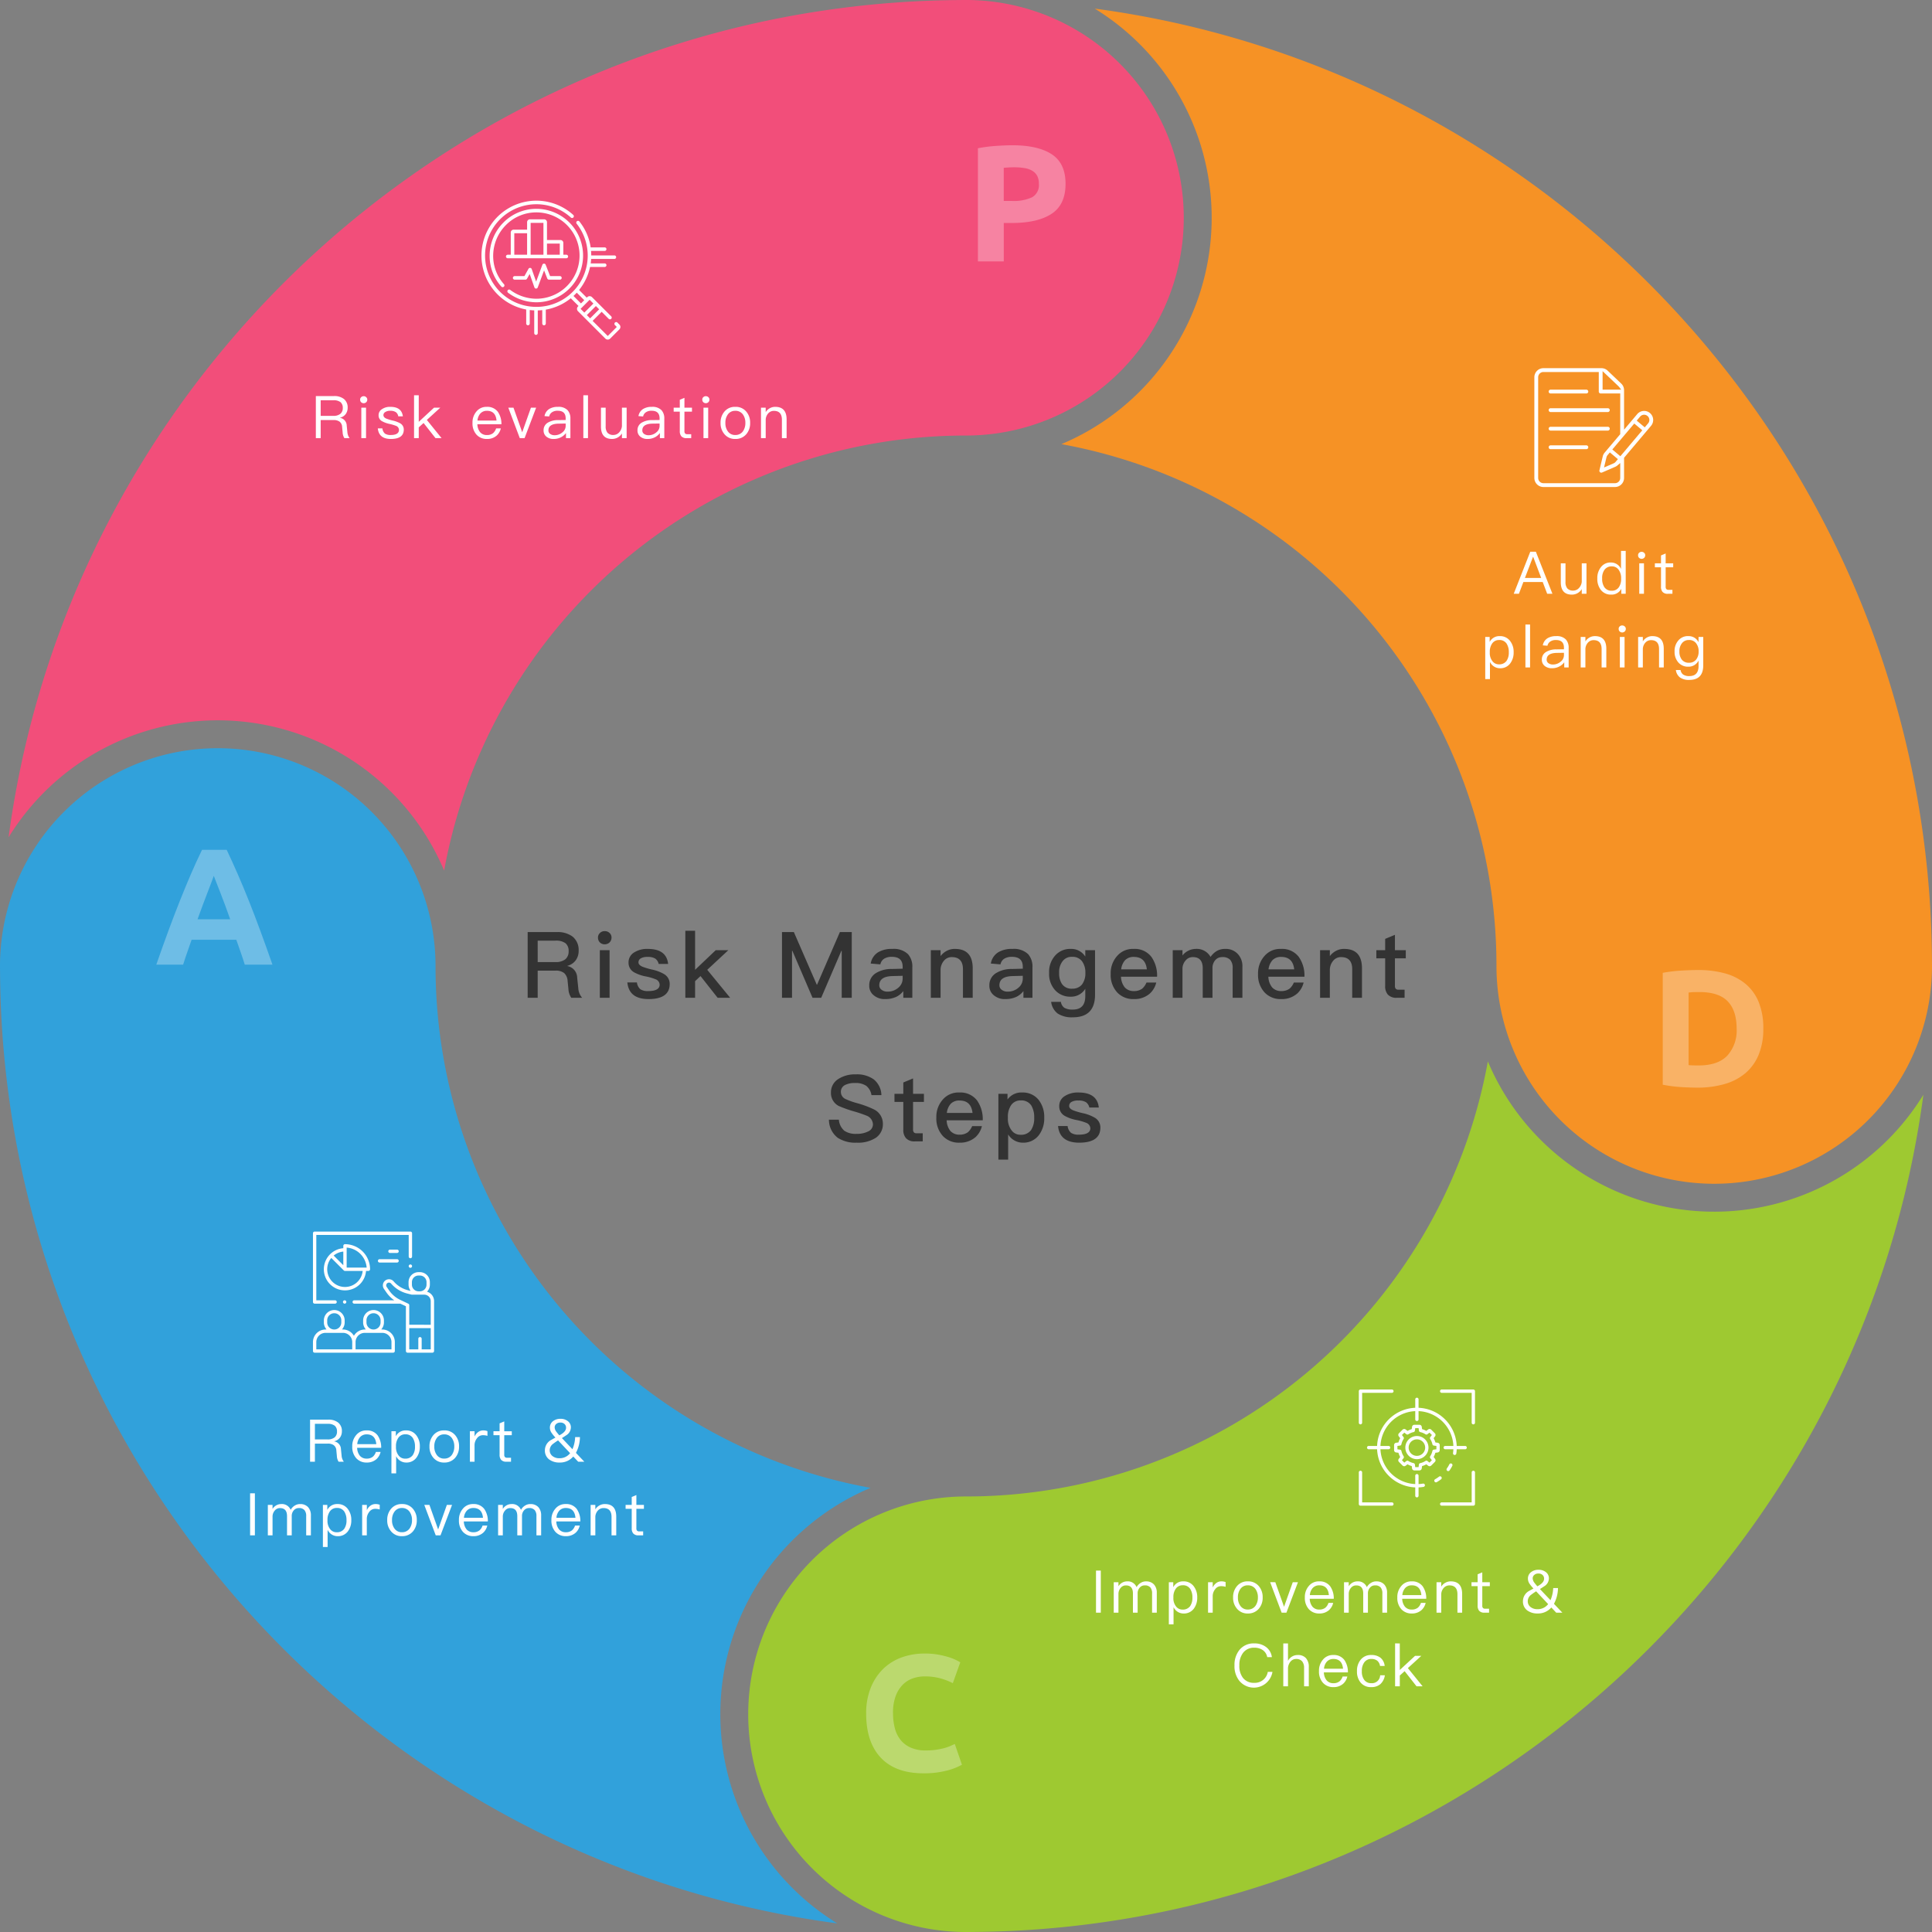 <svg xmlns="http://www.w3.org/2000/svg" width="524.731" height="524.731" viewBox="0 0 524.731 524.731">
  <rect x="0" y="0" width="524.731" height="524.731" fill="#808080" stroke="none"/>
  <g id="Group_47761" data-name="Group 47761" transform="translate(-3307 -4586.269)">
    <path id="Path_81692" data-name="Path 81692" d="M-118.687-17.85V0h2.725V-7.375h4.825a3.606,3.606,0,0,1,2.35.65,3.1,3.1,0,0,1,.95,2.15l.225,2.225A4.582,4.582,0,0,0-106.838,0h2.95a4.323,4.323,0,0,1-1.05-2.625l-.3-2.85a3.253,3.253,0,0,0-2.675-3.15v-.05a4,4,0,0,0,2.325-1.575,4.278,4.278,0,0,0,.75-2.5,4.7,4.7,0,0,0-1.65-3.875,6.815,6.815,0,0,0-4.3-1.225Zm2.725,2.325h4.8a4.366,4.366,0,0,1,2.75.7,2.662,2.662,0,0,1,.85,2.175,2.734,2.734,0,0,1-.875,2.175,4.139,4.139,0,0,1-2.7.775h-4.825Zm18.2-2.575a1.733,1.733,0,0,0-1.3.5,1.659,1.659,0,0,0-.525,1.275,1.792,1.792,0,0,0,.525,1.3,1.834,1.834,0,0,0,1.3.5,1.877,1.877,0,0,0,1.3-.5,1.774,1.774,0,0,0,.55-1.3,1.659,1.659,0,0,0-.525-1.275A1.79,1.79,0,0,0-97.762-18.1Zm-1.325,5.175V0h2.65V-12.925Zm13.05-.35a6.557,6.557,0,0,0-3.8,1,3.117,3.117,0,0,0-1.45,2.75,2.927,2.927,0,0,0,1.5,2.6,10.518,10.518,0,0,0,3.2,1.125,14.279,14.279,0,0,1,2.6.75,1.664,1.664,0,0,1,1.15,1.475c0,1.15-1.05,1.75-3.1,1.75a3.678,3.678,0,0,1-2.15-.5,2.89,2.89,0,0,1-.925-1.85h-2.6c.3,3,2.2,4.525,5.75,4.525,3.825,0,5.75-1.375,5.75-4.1a3.052,3.052,0,0,0-1.55-2.7,10.987,10.987,0,0,0-3.275-1.225,18.869,18.869,0,0,1-2.6-.775c-.7-.325-1.05-.7-1.05-1.15a1.228,1.228,0,0,1,.7-1.15,3.477,3.477,0,0,1,1.8-.35,3.778,3.778,0,0,1,2.05.45,2.412,2.412,0,0,1,.925,1.45h2.575C-80.838-11.925-82.687-13.275-86.038-13.275ZM-75.863-18.2V0h2.65V-4.525L-71.738-5.9l4.65,5.9h3.4l-6.225-7.6,5.725-5.325h-3.425l-5.6,5.325V-18.2Zm26.25.35V0h2.725V-12.75h.1L-41.313,0h2.35l5.475-12.75h.1V0h2.725V-17.85h-3.225l-6.2,14.3h-.075l-6.225-14.3Zm30.025,4.575a7.2,7.2,0,0,0-3.85.875,4.409,4.409,0,0,0-2.075,3.1l2.625.225a2.293,2.293,0,0,1,1.125-1.6,3.885,3.885,0,0,1,2-.45q2.925,0,2.925,2.7V-7.9l-2.9.075a7.984,7.984,0,0,0-4.45,1.175A3.8,3.8,0,0,0-25.912-3.3,3.223,3.223,0,0,0-24.687-.675,4.548,4.548,0,0,0-21.537.35a6.98,6.98,0,0,0,3-.625,5.383,5.383,0,0,0,1.875-1.55V0h2.45V-8.25a5.072,5.072,0,0,0-1.175-3.6A5.541,5.541,0,0,0-19.587-13.275Zm2.75,7.3v.75A3.208,3.208,0,0,1-18.062-2.7a4.307,4.307,0,0,1-2.875,1.025,2.522,2.522,0,0,1-1.625-.5A1.462,1.462,0,0,1-23.187-3.4c0-1.6,1.2-2.45,3.625-2.5Zm14.2-7.3a4.5,4.5,0,0,0-2.175.5,4.962,4.962,0,0,0-1.725,1.45v-1.6h-2.65V0h2.65V-7.775A3.912,3.912,0,0,1-5.462-10.25a2.7,2.7,0,0,1,1.975-.8c2,0,3.025,1.1,3.025,3.3V0h2.65V-7.975C2.188-11.525.563-13.275-2.637-13.275Zm15.675,0a7.2,7.2,0,0,0-3.85.875A4.409,4.409,0,0,0,7.113-9.3l2.625.225a2.293,2.293,0,0,1,1.125-1.6,3.885,3.885,0,0,1,2-.45q2.925,0,2.925,2.7V-7.9l-2.9.075A7.984,7.984,0,0,0,8.438-6.65,3.8,3.8,0,0,0,6.713-3.3,3.223,3.223,0,0,0,7.938-.675,4.548,4.548,0,0,0,11.088.35a6.98,6.98,0,0,0,3-.625,5.383,5.383,0,0,0,1.875-1.55V0h2.45V-8.25a5.072,5.072,0,0,0-1.175-3.6A5.541,5.541,0,0,0,13.038-13.275Zm2.75,7.3v.75A3.208,3.208,0,0,1,14.563-2.7a4.307,4.307,0,0,1-2.875,1.025,2.522,2.522,0,0,1-1.625-.5A1.462,1.462,0,0,1,9.438-3.4c0-1.6,1.2-2.45,3.625-2.5Zm13.025-7.3a5.382,5.382,0,0,0-4.25,1.825,6.641,6.641,0,0,0-1.625,4.7,6.537,6.537,0,0,0,1.625,4.675A5.508,5.508,0,0,0,28.813-.3a4.489,4.489,0,0,0,3.95-2.15v2c0,2.425-1.125,3.65-3.375,3.65a4.449,4.449,0,0,1-2.3-.475,2.371,2.371,0,0,1-.95-1.625h-2.65a4.737,4.737,0,0,0,1.775,3.175A7.072,7.072,0,0,0,29.388,5.3c4,0,6.025-2.05,6.025-6.15V-12.925h-2.65V-11.2A4.476,4.476,0,0,0,28.813-13.275Zm.4,2.15a3.2,3.2,0,0,1,2.65,1.175,5.127,5.127,0,0,1,.925,3.2,5.023,5.023,0,0,1-.925,3.15,3.314,3.314,0,0,1-2.65,1.125,3.14,3.14,0,0,1-2.8-1.3,5.188,5.188,0,0,1-.75-2.975,4.75,4.75,0,0,1,.95-3.2A3.044,3.044,0,0,1,29.212-11.125Zm16.675-2.15A5.579,5.579,0,0,0,41.363-11.3a6.987,6.987,0,0,0-1.7,4.825,6.973,6.973,0,0,0,1.8,5.05A5.93,5.93,0,0,0,45.988.35a6.3,6.3,0,0,0,4.275-1.475A5.83,5.83,0,0,0,52.038-4.15h-2.65a4.494,4.494,0,0,1-1.175,1.675,3.7,3.7,0,0,1-2.25.65,3.218,3.218,0,0,1-2.475-1,4.843,4.843,0,0,1-1.025-2.9h9.8a8.83,8.83,0,0,0-1.55-5.4A5.686,5.686,0,0,0,45.888-13.275Zm.075,2.175q3.15,0,3.525,3.375H42.513a4.369,4.369,0,0,1,1.075-2.5A3.17,3.17,0,0,1,45.963-11.1Zm16.75-2.175a4.639,4.639,0,0,0-3.55,1.775v-1.425h-2.65V0h2.65V-7.775a3.354,3.354,0,0,1,.8-2.3,2.468,2.468,0,0,1,2.05-.975c1.75,0,2.65,1,2.65,3.05V0h2.65V-7.95a3.285,3.285,0,0,1,.75-2.275,2.377,2.377,0,0,1,1.85-.825,2.85,2.85,0,0,1,2.2.725,3.284,3.284,0,0,1,.675,2.3V0h2.65V-8.475a4.777,4.777,0,0,0-1.3-3.475,4.39,4.39,0,0,0-3.3-1.325,4.545,4.545,0,0,0-2.2.475,5.3,5.3,0,0,0-1.85,1.7A4.287,4.287,0,0,0,62.712-13.275Zm23.2,0A5.579,5.579,0,0,0,81.387-11.3a6.987,6.987,0,0,0-1.7,4.825,6.973,6.973,0,0,0,1.8,5.05A5.93,5.93,0,0,0,86.012.35a6.3,6.3,0,0,0,4.275-1.475A5.83,5.83,0,0,0,92.063-4.15h-2.65a4.494,4.494,0,0,1-1.175,1.675,3.7,3.7,0,0,1-2.25.65,3.218,3.218,0,0,1-2.475-1,4.843,4.843,0,0,1-1.025-2.9h9.8a8.83,8.83,0,0,0-1.55-5.4A5.686,5.686,0,0,0,85.912-13.275Zm.075,2.175q3.15,0,3.525,3.375H82.537a4.369,4.369,0,0,1,1.075-2.5A3.17,3.17,0,0,1,85.988-11.1Zm17.1-2.175a4.5,4.5,0,0,0-2.175.5,4.962,4.962,0,0,0-1.725,1.45v-1.6h-2.65V0h2.65V-7.775a3.912,3.912,0,0,1,1.075-2.475,2.7,2.7,0,0,1,1.975-.8c2,0,3.025,1.1,3.025,3.3V0h2.65V-7.975C107.913-11.525,106.288-13.275,103.088-13.275ZM116.863-17.1l-2.65,1.1v3.075h-2.4v2.2h2.4v7.5a3.353,3.353,0,0,0,.725,2.35A3.084,3.084,0,0,0,117.363,0h2.125V-2.2h-1.7a.947.947,0,0,1-.7-.25,1.147,1.147,0,0,1-.225-.775v-7.5h2.95v-2.2h-2.95ZM-29.612,20.8a8.22,8.22,0,0,0-4.725,1.275,4.223,4.223,0,0,0-1.975,3.7,3.935,3.935,0,0,0,2.05,3.575,31.848,31.848,0,0,0,4.1,1.475,33.425,33.425,0,0,1,3.55,1.2,2.62,2.62,0,0,1,1.7,2.35,2.074,2.074,0,0,1-1.2,1.875,6.565,6.565,0,0,1-3.225.7,5.47,5.47,0,0,1-3.325-.825,4.384,4.384,0,0,1-1.5-3.025h-2.7a6.194,6.194,0,0,0,2.425,4.95,8.838,8.838,0,0,0,5.1,1.3A8.862,8.862,0,0,0-24.087,38a4.437,4.437,0,0,0,1.875-3.775,4.3,4.3,0,0,0-2.3-3.85,26.675,26.675,0,0,0-4.675-1.75,19.731,19.731,0,0,1-3.1-1.1,2.1,2.1,0,0,1-1.325-1.9,2.026,2.026,0,0,1,1.15-1.95,5.616,5.616,0,0,1,2.7-.525,4.994,4.994,0,0,1,3.05.775,3.957,3.957,0,0,1,1.4,2.5h2.7a5.651,5.651,0,0,0-2.125-4.3A7.845,7.845,0,0,0-29.612,20.8Zm15.6,1.1-2.65,1.1v3.075h-2.4v2.2h2.4v7.5a3.353,3.353,0,0,0,.725,2.35A3.084,3.084,0,0,0-13.512,39h2.125V36.8h-1.7a.947.947,0,0,1-.7-.25,1.147,1.147,0,0,1-.225-.775v-7.5h2.95v-2.2h-2.95Zm12.55,3.825A5.579,5.579,0,0,0-5.988,27.7a6.987,6.987,0,0,0-1.7,4.825,6.973,6.973,0,0,0,1.8,5.05A5.93,5.93,0,0,0-1.363,39.35a6.3,6.3,0,0,0,4.275-1.475A5.83,5.83,0,0,0,4.687,34.85H2.038A4.494,4.494,0,0,1,.863,36.525a3.7,3.7,0,0,1-2.25.65,3.218,3.218,0,0,1-2.475-1,4.843,4.843,0,0,1-1.025-2.9h9.8a8.83,8.83,0,0,0-1.55-5.4A5.686,5.686,0,0,0-1.462,25.725Zm.075,2.175q3.15,0,3.525,3.375H-4.838a4.369,4.369,0,0,1,1.075-2.5A3.17,3.17,0,0,1-1.387,27.9Zm17.025-2.175a4.59,4.59,0,0,0-4,1.9v-1.55H9.163V43.95h2.65V37.1a4.66,4.66,0,0,0,3.95,2.25,5.252,5.252,0,0,0,4.375-2.025A7.457,7.457,0,0,0,21.613,32.6a7.493,7.493,0,0,0-1.5-4.85A5.445,5.445,0,0,0,15.638,25.725Zm-.4,2.15a3.175,3.175,0,0,1,2.875,1.4,6.226,6.226,0,0,1,.775,3.325,5.781,5.781,0,0,1-.85,3.325A3.323,3.323,0,0,1,15.163,37.2a2.893,2.893,0,0,1-2.4-1.175,5.106,5.106,0,0,1-1.025-3.35V32.45a5.572,5.572,0,0,1,.825-3.2A3.036,3.036,0,0,1,15.238,27.875Zm15.7-2.15a6.557,6.557,0,0,0-3.8,1,3.117,3.117,0,0,0-1.45,2.75,2.927,2.927,0,0,0,1.5,2.6,10.518,10.518,0,0,0,3.2,1.125,14.279,14.279,0,0,1,2.6.75,1.664,1.664,0,0,1,1.15,1.475c0,1.15-1.05,1.75-3.1,1.75a3.678,3.678,0,0,1-2.15-.5,2.89,2.89,0,0,1-.925-1.85h-2.6c.3,3,2.2,4.525,5.75,4.525,3.825,0,5.75-1.375,5.75-4.1a3.052,3.052,0,0,0-1.55-2.7,10.987,10.987,0,0,0-3.275-1.225,18.868,18.868,0,0,1-2.6-.775c-.7-.325-1.05-.7-1.05-1.15a1.228,1.228,0,0,1,.7-1.15,3.477,3.477,0,0,1,1.8-.35,3.778,3.778,0,0,1,2.05.45,2.412,2.412,0,0,1,.925,1.45h2.575C36.137,27.075,34.287,25.725,30.938,25.725Z" transform="translate(3569 4857.269)" fill="#333"/>
    <path id="Path_77297" data-name="Path 77297" d="M272.475,515.977C155.715,500.371,63.007,407.664,47.4,290.9a261.086,261.086,0,0,1-2.32-33.426c-.015-.515-.015-1.015-.015-1.531a59.146,59.146,0,1,1,118.292,0A143.981,143.981,0,0,0,281.513,397.685a66.7,66.7,0,0,0-9.039,118.292Z" transform="translate(3261.934 4592.687)" fill="#31a1db"/>
    <path id="Path_77298" data-name="Path 77298" d="M522.977,272.284C507.371,389.043,414.664,481.751,297.9,497.357a261.088,261.088,0,0,1-33.426,2.32c-.515.015-1.015.015-1.531.015a59.146,59.146,0,1,1,0-118.292A143.981,143.981,0,0,0,404.685,263.245a66.7,66.7,0,0,0,118.292,9.039Z" transform="translate(3306.418 4611.308)" fill="#9ec931"/>
    <path id="Path_77299" data-name="Path 77299" d="M506.692,299.92a59.146,59.146,0,1,1-118.292,0A143.981,143.981,0,0,0,270.245,158.182,66.7,66.7,0,0,0,279.284,39.89C396.043,55.5,488.751,148.2,504.357,264.963a261.076,261.076,0,0,1,2.32,33.426C506.692,298.889,506.692,299.4,506.692,299.92Z" transform="translate(3325.039 4548.714)" fill="#f69225"/>
    <path id="Path_77300" data-name="Path 77300" d="M366.066,97.212a59.144,59.144,0,0,1-59.146,59.146A143.981,143.981,0,0,0,165.182,274.513,66.7,66.7,0,0,0,46.89,265.475C62.5,148.715,155.2,56.007,271.963,40.4a261.089,261.089,0,0,1,33.426-2.32c.515-.015,1.015-.015,1.531-.015A59.144,59.144,0,0,1,366.066,97.212Z" transform="translate(3262.445 4548.203)" fill="#f24e7a"/>
    <path id="Path_81693" data-name="Path 81693" d="M12.96-31.545q6.975,0,10.71,2.452t3.735,8.032q0,5.625-3.78,8.122t-10.8,2.5h-2.2V0H3.6V-30.735a39.716,39.716,0,0,1,4.86-.63Q11.025-31.545,12.96-31.545Zm.45,5.985q-.765,0-1.508.045t-1.282.09v9h2.2a11.95,11.95,0,0,0,5.49-.99,3.8,3.8,0,0,0,1.845-3.69,4.427,4.427,0,0,0-.472-2.16,3.592,3.592,0,0,0-1.35-1.372,6.08,6.08,0,0,0-2.137-.72A17.654,17.654,0,0,0,13.41-25.56Z" transform="translate(3569 4657.269)" fill="#fff" opacity="0.3"/>
    <path id="Path_81694" data-name="Path 81694" d="M10.62-5.715q.495.045,1.148.068t1.552.022q5.265,0,7.808-2.655a10.169,10.169,0,0,0,2.543-7.335q0-4.905-2.43-7.425t-7.695-2.52q-.72,0-1.485.023a14.036,14.036,0,0,0-1.44.113Zm20.295-9.9a18.23,18.23,0,0,1-1.26,7.065,13.085,13.085,0,0,1-3.577,5A15.259,15.259,0,0,1,20.43-.585,26.183,26.183,0,0,1,12.96.4Q11.07.4,8.55.248A36.028,36.028,0,0,1,3.6-.4V-30.78a41.355,41.355,0,0,1,5.062-.607q2.633-.157,4.523-.157a27.311,27.311,0,0,1,7.267.9,14.867,14.867,0,0,1,5.6,2.835,12.6,12.6,0,0,1,3.6,4.95A18.753,18.753,0,0,1,30.915-15.615Z" transform="translate(3755 4881.269)" fill="#fff" opacity="0.3"/>
    <path id="Path_81695" data-name="Path 81695" d="M17.82.63q-7.6,0-11.587-4.23T2.25-15.615a18.476,18.476,0,0,1,1.215-6.908,14.883,14.883,0,0,1,3.33-5.13,13.923,13.923,0,0,1,5.04-3.173A18.18,18.18,0,0,1,18.18-31.9a20.336,20.336,0,0,1,3.6.292,23.341,23.341,0,0,1,2.835.675,13.99,13.99,0,0,1,2.025.787q.81.405,1.17.63l-2.025,5.67a16.987,16.987,0,0,0-3.353-1.305,16,16,0,0,0-4.342-.54,9.592,9.592,0,0,0-3.173.54,7.174,7.174,0,0,0-2.745,1.733A8.631,8.631,0,0,0,10.26-20.34a12.933,12.933,0,0,0-.72,4.59,16.383,16.383,0,0,0,.472,4.027,8.542,8.542,0,0,0,1.53,3.218A7.345,7.345,0,0,0,14.31-6.367a9.849,9.849,0,0,0,4.14.787,18.865,18.865,0,0,0,2.745-.18,20.382,20.382,0,0,0,2.16-.427A11.342,11.342,0,0,0,25.02-6.75q.72-.315,1.3-.585L28.26-1.71A16.446,16.446,0,0,1,24.075-.09,24.391,24.391,0,0,1,17.82.63Z" transform="translate(3540 5067.269)" fill="#fff" opacity="0.3"/>
    <path id="Path_81696" data-name="Path 81696" d="M24.48,0q-.495-1.62-1.1-3.33T22.185-6.75H10.035Q9.45-5.04,8.842-3.33T7.74,0H.45Q2.2-5.04,3.78-9.315T6.863-17.37q1.508-3.78,2.97-7.177t3.038-6.638h6.7q1.53,3.24,3.015,6.638t2.993,7.177q1.508,3.78,3.083,8.055T32,0ZM16.065-24.12q-.225.675-.675,1.845t-1.035,2.7q-.585,1.53-1.283,3.375t-1.417,3.87H20.52q-.72-2.025-1.4-3.87t-1.283-3.375q-.608-1.53-1.057-2.7T16.065-24.12Z" transform="translate(3349 4848.269)" fill="#fff" opacity="0.3"/>
    <path id="Path_81697" data-name="Path 81697" d="M1.152-11.424V0H2.464V-4.912H5.92A2.7,2.7,0,0,1,7.568-4.5a1.889,1.889,0,0,1,.72,1.456l.144,1.52A3.105,3.105,0,0,0,8.9,0H10.32a3.058,3.058,0,0,1-.608-1.68L9.536-3.44A2.176,2.176,0,0,0,7.712-5.52v-.032a2.635,2.635,0,0,0,1.552-.992,2.846,2.846,0,0,0,.528-1.7,2.916,2.916,0,0,0-1.024-2.4,4.168,4.168,0,0,0-2.688-.784Zm1.312,1.136H5.92a3,3,0,0,1,1.952.528,1.991,1.991,0,0,1,.592,1.568A2,2,0,0,1,7.856-6.64a2.915,2.915,0,0,1-1.936.592H2.464Zm11.68-1.1a.916.916,0,0,0-.688.272.816.816,0,0,0-.272.672.916.916,0,0,0,.272.688.981.981,0,0,0,.688.272.981.981,0,0,0,.688-.272.93.93,0,0,0,.288-.688.827.827,0,0,0-.288-.672A.916.916,0,0,0,14.144-11.392Zm-.64,3.12V0h1.28V-8.272ZM21.392-8.5a3.817,3.817,0,0,0-2.272.624,1.894,1.894,0,0,0-.928,1.664,1.769,1.769,0,0,0,.944,1.616,7.112,7.112,0,0,0,2.048.736,12.063,12.063,0,0,1,1.76.528,1.192,1.192,0,0,1,.784,1.072c0,.928-.752,1.408-2.224,1.408a2.689,2.689,0,0,1-1.584-.384,2.143,2.143,0,0,1-.688-1.408H17.984C18.176-.736,19.36.224,21.536.224c2.336,0,3.5-.864,3.5-2.56a1.922,1.922,0,0,0-.992-1.7A7.565,7.565,0,0,0,21.92-4.8a12.252,12.252,0,0,1-1.712-.544c-.48-.24-.7-.544-.7-.9a.962.962,0,0,1,.528-.864,2.322,2.322,0,0,1,1.344-.32,2.57,2.57,0,0,1,1.52.384,1.764,1.764,0,0,1,.64,1.12h1.248C24.56-7.648,23.44-8.5,21.392-8.5Zm6.432-3.152V0H29.1V-2.928l1.312-1.184L33.648,0H35.3l-4-4.944,3.648-3.328h-1.7L29.1-4.432v-7.216ZM47.584-8.5a3.475,3.475,0,0,0-2.848,1.3A4.511,4.511,0,0,0,43.7-4.144a4.515,4.515,0,0,0,1.088,3.2A3.7,3.7,0,0,0,47.632.224,3.849,3.849,0,0,0,50.272-.7a3.735,3.735,0,0,0,1.12-1.952h-1.28a2.891,2.891,0,0,1-.832,1.3,2.567,2.567,0,0,1-1.648.512,2.345,2.345,0,0,1-1.856-.768,3.56,3.56,0,0,1-.752-2.16h6.528a5.718,5.718,0,0,0-.96-3.376A3.528,3.528,0,0,0,47.584-8.5Zm.032,1.072c1.568,0,2.448.88,2.608,2.656H45.056A3.189,3.189,0,0,1,45.84-6.7,2.315,2.315,0,0,1,47.616-7.424Zm5.808-.848L56.544,0h1.3l3.136-8.272H59.568L57.2-1.6,54.832-8.272Zm13.5-.224a4.382,4.382,0,0,0-2.384.576,2.838,2.838,0,0,0-1.28,1.936l1.264.1a1.8,1.8,0,0,1,.832-1.184,2.633,2.633,0,0,1,1.488-.368c1.44,0,2.16.688,2.16,2.08v.432L67.024-4.9a5.3,5.3,0,0,0-2.88.7,2.332,2.332,0,0,0-1.136,2.128A2.086,2.086,0,0,0,63.776-.4,2.977,2.977,0,0,0,65.76.224a4.2,4.2,0,0,0,2.064-.512,3.849,3.849,0,0,0,1.264-1.1V0h1.2V-5.312a3.3,3.3,0,0,0-.736-2.256A3.384,3.384,0,0,0,66.928-8.5Zm2.08,4.528v.7a2.21,2.21,0,0,1-.9,1.712,3.129,3.129,0,0,1-2.08.768,2.028,2.028,0,0,1-1.248-.368A1.137,1.137,0,0,1,64.32-2.1c0-1.2.928-1.808,2.784-1.84Zm4.8-7.68V0h1.264V-11.648Zm4.784,3.376v5.12c0,2.24.992,3.376,3.008,3.376a3.118,3.118,0,0,0,2.688-1.5V0h1.28V-8.272h-1.28v5.04A2.924,2.924,0,0,1,83.472-1.5,2.093,2.093,0,0,1,82-.864a2.069,2.069,0,0,1-1.632-.592,2.626,2.626,0,0,1-.5-1.76V-8.272ZM92.432-8.5a4.382,4.382,0,0,0-2.384.576,2.838,2.838,0,0,0-1.28,1.936l1.264.1a1.8,1.8,0,0,1,.832-1.184,2.633,2.633,0,0,1,1.488-.368c1.44,0,2.16.688,2.16,2.08v.432L92.528-4.9a5.3,5.3,0,0,0-2.88.7,2.332,2.332,0,0,0-1.136,2.128A2.086,2.086,0,0,0,89.28-.4a2.977,2.977,0,0,0,1.984.624,4.2,4.2,0,0,0,2.064-.512,3.849,3.849,0,0,0,1.264-1.1V0h1.2V-5.312a3.3,3.3,0,0,0-.736-2.256A3.384,3.384,0,0,0,92.432-8.5Zm2.08,4.528v.7a2.21,2.21,0,0,1-.9,1.712,3.129,3.129,0,0,1-2.08.768,2.028,2.028,0,0,1-1.248-.368,1.137,1.137,0,0,1-.464-.944c0-1.2.928-1.808,2.784-1.84Zm6.752-6.976L100-10.416v2.144H98.336V-7.2H100v5.264a2.112,2.112,0,0,0,.4,1.408A1.8,1.8,0,0,0,101.856,0H103.1V-1.072h-1.056a.791.791,0,0,1-.608-.208.921.921,0,0,1-.176-.656V-7.2h2.048V-8.272h-2.048Zm5.808-.448a.916.916,0,0,0-.688.272.816.816,0,0,0-.272.672.916.916,0,0,0,.272.688.981.981,0,0,0,.688.272.981.981,0,0,0,.688-.272.93.93,0,0,0,.288-.688.827.827,0,0,0-.288-.672A.916.916,0,0,0,107.072-11.392Zm-.64,3.12V0h1.28V-8.272Zm8.656-.224a3.664,3.664,0,0,0-2.96,1.28,4.549,4.549,0,0,0-1.056,3.088,4.465,4.465,0,0,0,1.056,3.056,3.676,3.676,0,0,0,2.96,1.3,3.753,3.753,0,0,0,2.976-1.3,4.535,4.535,0,0,0,1.04-3.056,4.549,4.549,0,0,0-1.056-3.088A3.686,3.686,0,0,0,115.088-8.5Zm0,1.072a2.461,2.461,0,0,1,2.064,1.008,3.833,3.833,0,0,1,.656,2.288,3.85,3.85,0,0,1-.656,2.272,2.461,2.461,0,0,1-2.064,1.008,2.373,2.373,0,0,1-2.048-1.008,3.708,3.708,0,0,1-.656-2.272,3.725,3.725,0,0,1,.656-2.288A2.373,2.373,0,0,1,115.088-7.424ZM125.92-8.5a2.946,2.946,0,0,0-1.488.384,2.905,2.905,0,0,0-1.1,1.056V-8.272h-1.28V0h1.28V-4.992a2.662,2.662,0,0,1,.736-1.792,2.031,2.031,0,0,1,1.488-.624c1.44,0,2.176.8,2.176,2.416V0h1.28V-5.088C129.008-7.36,127.968-8.5,125.92-8.5Z" transform="translate(3391.632 4705.269)" fill="#fff"/>
    <path id="Path_81698" data-name="Path 81698" d="M30.624,5.576,26.128,17h1.408l1.216-3.2H34L35.216,17H36.64l-4.5-11.424ZM29.168,12.7,31.36,6.984h.064l2.16,5.712Zm9.744-3.968v5.12c0,2.24.992,3.376,3.008,3.376a3.118,3.118,0,0,0,2.688-1.5V17h1.28V8.728h-1.28v5.04a2.924,2.924,0,0,1-.816,1.728,2.093,2.093,0,0,1-1.472.64,2.069,2.069,0,0,1-1.632-.592,2.626,2.626,0,0,1-.5-1.76V8.728ZM55.264,5.352v4.9A2.983,2.983,0,0,0,52.528,8.5,3.244,3.244,0,0,0,49.76,9.832a4.718,4.718,0,0,0-.928,3.008,4.844,4.844,0,0,0,.928,3.072,3.394,3.394,0,0,0,2.832,1.312,2.922,2.922,0,0,0,2.752-1.584V17h1.2V5.352ZM52.8,9.56a2.164,2.164,0,0,1,1.808.9,3.787,3.787,0,0,1,.688,2.336v.16a3.877,3.877,0,0,1-.608,2.256,2.25,2.25,0,0,1-1.936.96,2.31,2.31,0,0,1-2.016-.976,4.064,4.064,0,0,1-.592-2.352,3.807,3.807,0,0,1,.608-2.32A2.337,2.337,0,0,1,52.8,9.56Zm8.064-3.952a.916.916,0,0,0-.688.272.816.816,0,0,0-.272.672.916.916,0,0,0,.272.688,1.006,1.006,0,0,0,1.376,0,.93.93,0,0,0,.288-.688.826.826,0,0,0-.288-.672A.916.916,0,0,0,60.864,5.608Zm-.64,3.12V17H61.5V8.728Zm7.168-2.672-1.264.528V8.728H64.464V9.8h1.664v5.264a2.112,2.112,0,0,0,.4,1.408A1.8,1.8,0,0,0,67.984,17h1.248V15.928H68.176a.791.791,0,0,1-.608-.208.921.921,0,0,1-.176-.656V9.8H69.44V8.728H67.392ZM22.344,28.5a2.938,2.938,0,0,0-2.752,1.584v-1.36h-1.2v11.44h1.28V35.5a3,3,0,0,0,2.736,1.728,3.314,3.314,0,0,0,2.768-1.312,4.862,4.862,0,0,0,.928-3.024,4.8,4.8,0,0,0-.944-3.056A3.353,3.353,0,0,0,22.344,28.5Zm-.16,1.056a2.286,2.286,0,0,1,2.016.992,4.17,4.17,0,0,1,.592,2.336,3.944,3.944,0,0,1-.624,2.352,2.4,2.4,0,0,1-2.032.928,2.171,2.171,0,0,1-1.808-.88,3.553,3.553,0,0,1-.7-2.32v-.16a3.817,3.817,0,0,1,.624-2.272A2.207,2.207,0,0,1,22.184,29.56Zm7.12-4.208V37h1.264V25.352ZM37.688,28.5a4.382,4.382,0,0,0-2.384.576,2.838,2.838,0,0,0-1.28,1.936l1.264.1a1.8,1.8,0,0,1,.832-1.184,2.633,2.633,0,0,1,1.488-.368c1.44,0,2.16.688,2.16,2.08v.432l-1.984.032a5.3,5.3,0,0,0-2.88.7,2.332,2.332,0,0,0-1.136,2.128,2.086,2.086,0,0,0,.768,1.664,2.977,2.977,0,0,0,1.984.624,4.2,4.2,0,0,0,2.064-.512,3.849,3.849,0,0,0,1.264-1.1V37h1.2V31.688a3.3,3.3,0,0,0-.736-2.256A3.384,3.384,0,0,0,37.688,28.5Zm2.08,4.528v.7a2.21,2.21,0,0,1-.9,1.712,3.129,3.129,0,0,1-2.08.768,2.028,2.028,0,0,1-1.248-.368,1.137,1.137,0,0,1-.464-.944c0-1.2.928-1.808,2.784-1.84ZM48.184,28.5a2.946,2.946,0,0,0-1.488.384,2.905,2.905,0,0,0-1.1,1.056V28.728h-1.28V37h1.28V32.008a2.662,2.662,0,0,1,.736-1.792,2.031,2.031,0,0,1,1.488-.624c1.44,0,2.176.8,2.176,2.416V37h1.28V31.912C51.272,29.64,50.232,28.5,48.184,28.5Zm7.408-2.9a.916.916,0,0,0-.688.272.816.816,0,0,0-.272.672.916.916,0,0,0,.272.688,1.006,1.006,0,0,0,1.376,0,.93.93,0,0,0,.288-.688.826.826,0,0,0-.288-.672A.916.916,0,0,0,55.592,25.608Zm-.64,3.12V37h1.28V28.728Zm8.832-.224a2.946,2.946,0,0,0-1.488.384,2.905,2.905,0,0,0-1.1,1.056V28.728h-1.28V37h1.28V32.008a2.662,2.662,0,0,1,.736-1.792,2.031,2.031,0,0,1,1.488-.624c1.44,0,2.176.8,2.176,2.416V37h1.28V31.912C66.872,29.64,65.832,28.5,63.784,28.5Zm9.76,0a3.351,3.351,0,0,0-2.736,1.216,4.3,4.3,0,0,0-.992,2.96,4.289,4.289,0,0,0,.992,2.944,3.423,3.423,0,0,0,2.736,1.184,2.987,2.987,0,0,0,2.784-1.664V36.6c0,1.824-.832,2.752-2.5,2.752a2.822,2.822,0,0,1-1.68-.416,1.8,1.8,0,0,1-.7-1.232h-1.28a3,3,0,0,0,1.1,2.016,4.141,4.141,0,0,0,2.56.672c2.512,0,3.776-1.328,3.776-3.968v-7.7h-1.28v1.424A2.973,2.973,0,0,0,73.544,28.5Zm.192,1.056a2.319,2.319,0,0,1,1.936.9,3.415,3.415,0,0,1,.672,2.224,3.413,3.413,0,0,1-.672,2.192,2.393,2.393,0,0,1-1.952.864,2.323,2.323,0,0,1-2-.928,3.525,3.525,0,0,1-.592-2.128,3.415,3.415,0,0,1,.672-2.224A2.279,2.279,0,0,1,73.736,29.56Z" transform="translate(3692 4730.54)" fill="#fff"/>
    <path id="Path_81699" data-name="Path 81699" d="M6.676,5.576V17h1.3V5.576ZM15.108,8.5a2.759,2.759,0,0,0-2.336,1.328v-1.1h-1.28V17h1.28V11.96a2.477,2.477,0,0,1,.576-1.664,1.766,1.766,0,0,1,1.456-.7c1.264,0,1.9.72,1.9,2.192V17h1.28V11.816a2.261,2.261,0,0,1,.56-1.616,1.7,1.7,0,0,1,1.36-.608,1.884,1.884,0,0,1,1.536.56,2.453,2.453,0,0,1,.464,1.632V17h1.28V11.576A3.222,3.222,0,0,0,22.4,9.32a2.821,2.821,0,0,0-2.1-.816,2.633,2.633,0,0,0-1.456.384A3.042,3.042,0,0,0,17.7,10.072,2.567,2.567,0,0,0,15.108,8.5Zm15.3,0a2.938,2.938,0,0,0-2.752,1.584V8.728h-1.2v11.44h1.28V15.5a3,3,0,0,0,2.736,1.728,3.314,3.314,0,0,0,2.768-1.312,4.862,4.862,0,0,0,.928-3.024,4.8,4.8,0,0,0-.944-3.056A3.353,3.353,0,0,0,30.4,8.5Zm-.16,1.056a2.286,2.286,0,0,1,2.016.992,4.17,4.17,0,0,1,.592,2.336,3.944,3.944,0,0,1-.624,2.352,2.4,2.4,0,0,1-2.032.928,2.171,2.171,0,0,1-1.808-.88,3.553,3.553,0,0,1-.7-2.32v-.16a3.817,3.817,0,0,1,.624-2.272A2.207,2.207,0,0,1,30.244,9.56ZM40.74,8.5a2.3,2.3,0,0,0-1.5.528,3.017,3.017,0,0,0-.864,1.136V8.728H37.108V17h1.264V12.616a2.984,2.984,0,0,1,.656-1.968A1.942,1.942,0,0,1,40.644,9.8a4.17,4.17,0,0,1,1.232.176V8.7A2.956,2.956,0,0,0,40.74,8.5Zm7.184,0a3.664,3.664,0,0,0-2.96,1.28,4.549,4.549,0,0,0-1.056,3.088,4.465,4.465,0,0,0,1.056,3.056,3.676,3.676,0,0,0,2.96,1.3,3.753,3.753,0,0,0,2.976-1.3,4.535,4.535,0,0,0,1.04-3.056,4.549,4.549,0,0,0-1.056-3.088A3.686,3.686,0,0,0,47.924,8.5Zm0,1.072a2.461,2.461,0,0,1,2.064,1.008,3.833,3.833,0,0,1,.656,2.288,3.85,3.85,0,0,1-.656,2.272,2.461,2.461,0,0,1-2.064,1.008,2.373,2.373,0,0,1-2.048-1.008,3.708,3.708,0,0,1-.656-2.272,3.725,3.725,0,0,1,.656-2.288A2.373,2.373,0,0,1,47.924,9.576Zm6.048-.848L57.092,17h1.3l3.136-8.272H60.116L57.748,15.4,55.38,8.728ZM67.284,8.5a3.475,3.475,0,0,0-2.848,1.3,4.511,4.511,0,0,0-1.04,3.056,4.515,4.515,0,0,0,1.088,3.2,3.7,3.7,0,0,0,2.848,1.168,3.849,3.849,0,0,0,2.64-.928,3.735,3.735,0,0,0,1.12-1.952h-1.28a2.891,2.891,0,0,1-.832,1.3,2.567,2.567,0,0,1-1.648.512,2.345,2.345,0,0,1-1.856-.768,3.56,3.56,0,0,1-.752-2.16h6.528a5.717,5.717,0,0,0-.96-3.376A3.528,3.528,0,0,0,67.284,8.5Zm.032,1.072c1.568,0,2.448.88,2.608,2.656H64.756A3.189,3.189,0,0,1,65.54,10.3,2.315,2.315,0,0,1,67.316,9.576ZM77.652,8.5a2.759,2.759,0,0,0-2.336,1.328v-1.1h-1.28V17h1.28V11.96a2.477,2.477,0,0,1,.576-1.664,1.766,1.766,0,0,1,1.456-.7c1.264,0,1.9.72,1.9,2.192V17h1.28V11.816a2.261,2.261,0,0,1,.56-1.616,1.7,1.7,0,0,1,1.36-.608,1.884,1.884,0,0,1,1.536.56,2.453,2.453,0,0,1,.464,1.632V17h1.28V11.576a3.222,3.222,0,0,0-.784-2.256,2.821,2.821,0,0,0-2.1-.816,2.633,2.633,0,0,0-1.456.384,3.042,3.042,0,0,0-1.152,1.184A2.566,2.566,0,0,0,77.652,8.5ZM92.4,8.5a3.475,3.475,0,0,0-2.848,1.3,4.511,4.511,0,0,0-1.04,3.056,4.515,4.515,0,0,0,1.088,3.2,3.7,3.7,0,0,0,2.848,1.168,3.849,3.849,0,0,0,2.64-.928,3.735,3.735,0,0,0,1.12-1.952h-1.28a2.891,2.891,0,0,1-.832,1.3,2.567,2.567,0,0,1-1.648.512,2.345,2.345,0,0,1-1.856-.768,3.56,3.56,0,0,1-.752-2.16h6.528a5.717,5.717,0,0,0-.96-3.376A3.528,3.528,0,0,0,92.4,8.5Zm.032,1.072c1.568,0,2.448.88,2.608,2.656H89.876A3.189,3.189,0,0,1,90.66,10.3,2.315,2.315,0,0,1,92.436,9.576ZM103.028,8.5a2.946,2.946,0,0,0-1.488.384,2.905,2.905,0,0,0-1.1,1.056V8.728h-1.28V17h1.28V12.008a2.662,2.662,0,0,1,.736-1.792,2.031,2.031,0,0,1,1.488-.624c1.44,0,2.176.8,2.176,2.416V17h1.28V11.912C106.116,9.64,105.076,8.5,103.028,8.5Zm8.56-2.448-1.264.528V8.728H108.66V9.8h1.664v5.264a2.112,2.112,0,0,0,.4,1.408A1.8,1.8,0,0,0,112.18,17h1.248V15.928h-1.056a.791.791,0,0,1-.608-.208.921.921,0,0,1-.176-.656V9.8h2.048V8.728h-2.048Zm15.248.32a1.547,1.547,0,0,1,1.152.416,1.326,1.326,0,0,1,.384.992q0,1.008-1.488,1.872a3.138,3.138,0,0,0-.336.192c-.336-.384-.592-.688-.752-.912a2.136,2.136,0,0,1-.512-1.168A1.189,1.189,0,0,1,125.7,6.76,1.549,1.549,0,0,1,126.836,6.376Zm-1.344,4.064-1.376.768a3.214,3.214,0,0,0-1.488,2.672,2.99,2.99,0,0,0,1.168,2.512,4.581,4.581,0,0,0,2.832.832,4.716,4.716,0,0,0,3.712-1.632L131.668,17h1.664l-2.272-2.4a9.368,9.368,0,0,0,1.088-4.288h-1.3a9.192,9.192,0,0,1-.736,3.3l-2.864-3.024c.464-.288.912-.592,1.36-.88a2.54,2.54,0,0,0,1.072-2,2.067,2.067,0,0,0-.832-1.728,3.066,3.066,0,0,0-1.984-.624,3.158,3.158,0,0,0-2.016.624,2.158,2.158,0,0,0-.864,1.808,2.49,2.49,0,0,0,.464,1.392A9.158,9.158,0,0,0,125.492,10.44Zm1.088,5.616a2.905,2.905,0,0,1-1.872-.576,1.954,1.954,0,0,1-.768-1.584,2.149,2.149,0,0,1,.848-1.7,17.059,17.059,0,0,1,1.424-.992l3.264,3.472A3.542,3.542,0,0,1,126.58,16.056Zm-76.88,9.3a4.917,4.917,0,0,0-4.1,1.808,6.425,6.425,0,0,0-1.312,4.176,6.3,6.3,0,0,0,1.28,4.128A5.121,5.121,0,0,0,54.6,33.08H53.332a3.559,3.559,0,0,1-3.68,2.976A3.675,3.675,0,0,1,46.6,34.728a5.253,5.253,0,0,1-.992-3.392,5.414,5.414,0,0,1,1.008-3.424,3.66,3.66,0,0,1,3.072-1.392,3.878,3.878,0,0,1,2.272.64,2.931,2.931,0,0,1,1.216,1.92h1.264A4.024,4.024,0,0,0,52.9,26.36,5.065,5.065,0,0,0,49.7,25.352Zm7.84,0V37h1.28V32.28a2.913,2.913,0,0,1,.64-1.936,1.954,1.954,0,0,1,1.584-.768,2.061,2.061,0,0,1,1.6.624,2.676,2.676,0,0,1,.544,1.776V37h1.28V31.784a3.492,3.492,0,0,0-.768-2.432,2.826,2.826,0,0,0-2.224-.848,2.93,2.93,0,0,0-2.656,1.584V25.352ZM71.124,28.5a3.475,3.475,0,0,0-2.848,1.3,4.511,4.511,0,0,0-1.04,3.056,4.515,4.515,0,0,0,1.088,3.2,3.7,3.7,0,0,0,2.848,1.168,3.849,3.849,0,0,0,2.64-.928,3.735,3.735,0,0,0,1.12-1.952h-1.28a2.891,2.891,0,0,1-.832,1.3,2.567,2.567,0,0,1-1.648.512,2.345,2.345,0,0,1-1.856-.768,3.56,3.56,0,0,1-.752-2.16h6.528a5.717,5.717,0,0,0-.96-3.376A3.528,3.528,0,0,0,71.124,28.5Zm.032,1.072c1.568,0,2.448.88,2.608,2.656H68.6A3.189,3.189,0,0,1,69.38,30.3,2.315,2.315,0,0,1,71.156,29.576ZM81.444,28.5a3.525,3.525,0,0,0-2.912,1.312,4.7,4.7,0,0,0-.976,3.088,4.624,4.624,0,0,0,.976,3.072,3.542,3.542,0,0,0,2.9,1.248,3.679,3.679,0,0,0,2.464-.8,3.982,3.982,0,0,0,1.232-2.416h-1.28a2.209,2.209,0,0,1-2.416,2.144,2.249,2.249,0,0,1-1.9-.88,3.8,3.8,0,0,1-.656-2.384,3.885,3.885,0,0,1,.672-2.4,2.272,2.272,0,0,1,1.9-.912,2.533,2.533,0,0,1,1.6.464,2.26,2.26,0,0,1,.768,1.44h1.264a3.3,3.3,0,0,0-1.168-2.256A3.922,3.922,0,0,0,81.444,28.5Zm6.464-3.152V37h1.28V34.072L90.5,32.888,93.732,37H95.38l-4-4.944,3.648-3.328h-1.7l-4.144,3.84V25.352Z" transform="translate(3598 5007.269)" fill="#fff"/>
    <path id="Path_81700" data-name="Path 81700" d="M-36.784-11.424V0h1.312V-4.912h3.456a2.7,2.7,0,0,1,1.648.416,1.889,1.889,0,0,1,.72,1.456l.144,1.52A3.105,3.105,0,0,0-29.04,0h1.424a3.058,3.058,0,0,1-.608-1.68L-28.4-3.44a2.176,2.176,0,0,0-1.824-2.08v-.032a2.635,2.635,0,0,0,1.552-.992,2.846,2.846,0,0,0,.528-1.7,2.916,2.916,0,0,0-1.024-2.4,4.168,4.168,0,0,0-2.688-.784Zm1.312,1.136h3.456a3,3,0,0,1,1.952.528,1.991,1.991,0,0,1,.592,1.568A2,2,0,0,1-30.08-6.64a2.915,2.915,0,0,1-1.936.592h-3.456ZM-21.44-8.5a3.475,3.475,0,0,0-2.848,1.3,4.512,4.512,0,0,0-1.04,3.056,4.515,4.515,0,0,0,1.088,3.2A3.7,3.7,0,0,0-21.392.224,3.849,3.849,0,0,0-18.752-.7a3.735,3.735,0,0,0,1.12-1.952h-1.28a2.891,2.891,0,0,1-.832,1.3,2.567,2.567,0,0,1-1.648.512,2.345,2.345,0,0,1-1.856-.768A3.56,3.56,0,0,1-24-3.776h6.528a5.717,5.717,0,0,0-.96-3.376A3.528,3.528,0,0,0-21.44-8.5Zm.032,1.072c1.568,0,2.448.88,2.608,2.656h-5.168A3.189,3.189,0,0,1-23.184-6.7,2.315,2.315,0,0,1-21.408-7.424ZM-10.736-8.5a2.938,2.938,0,0,0-2.752,1.584v-1.36h-1.2V3.168h1.28V-1.5A3,3,0,0,0-10.672.224,3.314,3.314,0,0,0-7.9-1.088a4.862,4.862,0,0,0,.928-3.024A4.8,4.8,0,0,0-7.92-7.168,3.353,3.353,0,0,0-10.736-8.5ZM-10.9-7.44a2.286,2.286,0,0,1,2.016.992,4.17,4.17,0,0,1,.592,2.336A3.944,3.944,0,0,1-8.912-1.76a2.4,2.4,0,0,1-2.032.928,2.171,2.171,0,0,1-1.808-.88,3.553,3.553,0,0,1-.7-2.32v-.16a3.817,3.817,0,0,1,.624-2.272A2.207,2.207,0,0,1-10.9-7.44ZM-.336-8.5A3.664,3.664,0,0,0-3.3-7.216,4.549,4.549,0,0,0-4.352-4.128,4.465,4.465,0,0,0-3.3-1.072,3.676,3.676,0,0,0-.336.224a3.753,3.753,0,0,0,2.976-1.3A4.535,4.535,0,0,0,3.68-4.128,4.549,4.549,0,0,0,2.624-7.216,3.686,3.686,0,0,0-.336-8.5Zm0,1.072A2.461,2.461,0,0,1,1.728-6.416a3.833,3.833,0,0,1,.656,2.288,3.85,3.85,0,0,1-.656,2.272A2.461,2.461,0,0,1-.336-.848,2.373,2.373,0,0,1-2.384-1.856,3.708,3.708,0,0,1-3.04-4.128a3.725,3.725,0,0,1,.656-2.288A2.373,2.373,0,0,1-.336-7.424ZM10.256-8.5a2.3,2.3,0,0,0-1.5.528,3.017,3.017,0,0,0-.864,1.136v-1.44H6.624V0H7.888V-4.384a2.984,2.984,0,0,1,.656-1.968A1.942,1.942,0,0,1,10.16-7.2a4.17,4.17,0,0,1,1.232.176V-8.3A2.956,2.956,0,0,0,10.256-8.5Zm5.7-2.448-1.264.528v2.144H13.024V-7.2h1.664v5.264a2.112,2.112,0,0,0,.4,1.408A1.8,1.8,0,0,0,16.544,0h1.248V-1.072H16.736a.791.791,0,0,1-.608-.208.921.921,0,0,1-.176-.656V-7.2H18V-8.272H15.952Zm15.248.32a1.547,1.547,0,0,1,1.152.416,1.326,1.326,0,0,1,.384.992q0,1.008-1.488,1.872a3.138,3.138,0,0,0-.336.192c-.336-.384-.592-.688-.752-.912a2.136,2.136,0,0,1-.512-1.168,1.189,1.189,0,0,1,.416-1.008A1.549,1.549,0,0,1,31.2-10.624ZM29.856-6.56l-1.376.768A3.214,3.214,0,0,0,26.992-3.12,2.99,2.99,0,0,0,28.16-.608a4.581,4.581,0,0,0,2.832.832A4.716,4.716,0,0,0,34.7-1.408L36.032,0H37.7L35.424-2.4a9.368,9.368,0,0,0,1.088-4.288h-1.3a9.192,9.192,0,0,1-.736,3.3L31.616-6.416c.464-.288.912-.592,1.36-.88a2.54,2.54,0,0,0,1.072-2,2.067,2.067,0,0,0-.832-1.728,3.066,3.066,0,0,0-1.984-.624,3.158,3.158,0,0,0-2.016.624,2.158,2.158,0,0,0-.864,1.808,2.49,2.49,0,0,0,.464,1.392A9.158,9.158,0,0,0,29.856-6.56ZM30.944-.944a2.905,2.905,0,0,1-1.872-.576A1.954,1.954,0,0,1,28.3-3.1a2.149,2.149,0,0,1,.848-1.7,17.058,17.058,0,0,1,1.424-.992L33.84-2.32A3.542,3.542,0,0,1,30.944-.944Zm-84.016,9.52V20h1.3V8.576ZM-44.64,11.5a2.759,2.759,0,0,0-2.336,1.328v-1.1h-1.28V20h1.28V14.96A2.477,2.477,0,0,1-46.4,13.3a1.766,1.766,0,0,1,1.456-.7c1.264,0,1.9.72,1.9,2.192V20h1.28V14.816A2.261,2.261,0,0,1-41.2,13.2a1.7,1.7,0,0,1,1.36-.608,1.884,1.884,0,0,1,1.536.56,2.453,2.453,0,0,1,.464,1.632V20h1.28V14.576a3.222,3.222,0,0,0-.784-2.256,2.821,2.821,0,0,0-2.1-.816,2.633,2.633,0,0,0-1.456.384,3.042,3.042,0,0,0-1.152,1.184A2.567,2.567,0,0,0-44.64,11.5Zm15.3,0A2.938,2.938,0,0,0-32.1,13.088v-1.36h-1.2v11.44h1.28V18.5a3,3,0,0,0,2.736,1.728,3.314,3.314,0,0,0,2.768-1.312,4.862,4.862,0,0,0,.928-3.024,4.8,4.8,0,0,0-.944-3.056A3.353,3.353,0,0,0-29.344,11.5Zm-.16,1.056a2.286,2.286,0,0,1,2.016.992,4.17,4.17,0,0,1,.592,2.336,3.944,3.944,0,0,1-.624,2.352,2.4,2.4,0,0,1-2.032.928,2.171,2.171,0,0,1-1.808-.88,3.553,3.553,0,0,1-.7-2.32v-.16a3.817,3.817,0,0,1,.624-2.272A2.207,2.207,0,0,1-29.5,12.56Zm10.5-1.056a2.3,2.3,0,0,0-1.5.528,3.017,3.017,0,0,0-.864,1.136v-1.44H-22.64V20h1.264V15.616a2.984,2.984,0,0,1,.656-1.968A1.942,1.942,0,0,1-19.1,12.8a4.17,4.17,0,0,1,1.232.176V11.7A2.956,2.956,0,0,0-19.008,11.5Zm7.184,0a3.664,3.664,0,0,0-2.96,1.28,4.549,4.549,0,0,0-1.056,3.088,4.465,4.465,0,0,0,1.056,3.056,3.676,3.676,0,0,0,2.96,1.3,3.753,3.753,0,0,0,2.976-1.3,4.535,4.535,0,0,0,1.04-3.056,4.549,4.549,0,0,0-1.056-3.088A3.686,3.686,0,0,0-11.824,11.5Zm0,1.072A2.461,2.461,0,0,1-9.76,13.584,3.833,3.833,0,0,1-9.1,15.872a3.85,3.85,0,0,1-.656,2.272,2.461,2.461,0,0,1-2.064,1.008,2.373,2.373,0,0,1-2.048-1.008,3.708,3.708,0,0,1-.656-2.272,3.725,3.725,0,0,1,.656-2.288A2.373,2.373,0,0,1-11.824,12.576Zm6.048-.848L-2.656,20h1.3l3.136-8.272H.368L-2,18.4l-2.368-6.672ZM7.536,11.5a3.475,3.475,0,0,0-2.848,1.3,4.512,4.512,0,0,0-1.04,3.056,4.515,4.515,0,0,0,1.088,3.2,3.7,3.7,0,0,0,2.848,1.168,3.849,3.849,0,0,0,2.64-.928,3.735,3.735,0,0,0,1.12-1.952h-1.28a2.891,2.891,0,0,1-.832,1.3,2.567,2.567,0,0,1-1.648.512,2.345,2.345,0,0,1-1.856-.768,3.56,3.56,0,0,1-.752-2.16H11.5a5.717,5.717,0,0,0-.96-3.376A3.528,3.528,0,0,0,7.536,11.5Zm.032,1.072c1.568,0,2.448.88,2.608,2.656H5.008A3.189,3.189,0,0,1,5.792,13.3,2.315,2.315,0,0,1,7.568,12.576ZM17.9,11.5a2.759,2.759,0,0,0-2.336,1.328v-1.1h-1.28V20h1.28V14.96a2.477,2.477,0,0,1,.576-1.664,1.766,1.766,0,0,1,1.456-.7c1.264,0,1.9.72,1.9,2.192V20h1.28V14.816a2.261,2.261,0,0,1,.56-1.616,1.7,1.7,0,0,1,1.36-.608,1.884,1.884,0,0,1,1.536.56,2.453,2.453,0,0,1,.464,1.632V20h1.28V14.576A3.222,3.222,0,0,0,25.2,12.32a2.821,2.821,0,0,0-2.1-.816,2.633,2.633,0,0,0-1.456.384A3.042,3.042,0,0,0,20.5,13.072,2.567,2.567,0,0,0,17.9,11.5Zm14.752,0a3.475,3.475,0,0,0-2.848,1.3,4.512,4.512,0,0,0-1.04,3.056,4.515,4.515,0,0,0,1.088,3.2A3.7,3.7,0,0,0,32.7,20.224a3.849,3.849,0,0,0,2.64-.928,3.735,3.735,0,0,0,1.12-1.952h-1.28a2.891,2.891,0,0,1-.832,1.3,2.567,2.567,0,0,1-1.648.512,2.345,2.345,0,0,1-1.856-.768,3.56,3.56,0,0,1-.752-2.16h6.528a5.718,5.718,0,0,0-.96-3.376A3.528,3.528,0,0,0,32.656,11.5Zm.032,1.072c1.568,0,2.448.88,2.608,2.656H30.128a3.189,3.189,0,0,1,.784-1.936A2.315,2.315,0,0,1,32.688,12.576ZM43.28,11.5a2.946,2.946,0,0,0-1.488.384,2.905,2.905,0,0,0-1.1,1.056V11.728h-1.28V20h1.28V15.008a2.662,2.662,0,0,1,.736-1.792,2.031,2.031,0,0,1,1.488-.624c1.44,0,2.176.8,2.176,2.416V20h1.28V14.912C46.368,12.64,45.328,11.5,43.28,11.5Zm8.56-2.448-1.264.528v2.144H48.912V12.8h1.664v5.264a2.112,2.112,0,0,0,.4,1.408A1.8,1.8,0,0,0,52.432,20H53.68V18.928H52.624a.791.791,0,0,1-.608-.208.921.921,0,0,1-.176-.656V12.8h2.048V11.728H51.84Z" transform="translate(3428 4983.269)" fill="#fff"/>
    <g id="Group_44714" data-name="Group 44714" transform="translate(3437.766 4640.769)">
      <path id="Path_77301" data-name="Path 77301" d="M35.3,38.733a.919.919,0,0,1-.654-.271l-4.469-4.469,0,0,0,0-2.953-2.953a.925.925,0,0,1,0-1.308l.131-.131L25.26,27.51l-.052.041a14.9,14.9,0,0,1-6.674,3.034l-.061.011v3.769a.481.481,0,1,1-.962,0V30.731l-.082.008c-.345.035-.7.059-1.065.069l-.072,0v6.163a.481.481,0,1,1-.962,0V30.8l-.071,0c-.353-.015-.711-.043-1.065-.084l-.082-.009v3.657a.481.481,0,0,1-.962,0v-3.8l-.06-.012A14.909,14.909,0,1,1,25.932,4.873a.481.481,0,1,1-.647.712A13.939,13.939,0,1,0,26.85,7.259a.482.482,0,0,1,.079-.676.481.481,0,0,1,.676.079,14.637,14.637,0,0,1,3.041,6.964l.01.063h3.806a.481.481,0,0,1,0,.962h-3.7l.006.08c.027.35.042.708.045,1.065v.073h6.289a.481.481,0,1,1,0,.962H30.787l0,.069c-.023.355-.06.713-.109,1.065l-.012.084h3.8a.481.481,0,0,1,0,.962H30.491l-.013.058a14.946,14.946,0,0,1-2.927,6.14l-.041.052,2.085,2.085.131-.131a.925.925,0,0,1,1.308,0L32.421,28.6l0,0,1.566,1.567,2.259,2.258a.481.481,0,0,1-.68.68l-1.92-1.919-2.459,2.459L35.3,37.756,37.756,35.3l-.514-.514a.481.481,0,0,1,.68-.68l.54.54a.925.925,0,0,1,0,1.308l-2.511,2.511A.919.919,0,0,1,35.3,38.733ZM29.621,32.08l.889.889,2.459-2.459-.889-.889Zm-1.7-1.7,1.02,1.02L31.4,28.941l-1.02-1.02Zm-1.093-4.333c-.25.269-.513.532-.781.781l-.056.052,2.035,2.034.889-.889L26.88,25.99Z" transform="translate(-1 -1)" fill="#fff"/>
      <path id="Path_77302" data-name="Path 77302" d="M43.68,56.378A12.947,12.947,0,0,1,36,53.787a.481.481,0,1,1,.578-.769,11.984,11.984,0,0,0,7.111,2.4,11.727,11.727,0,0,0-.006-23.454A11.583,11.583,0,0,0,35.419,35.4a11.863,11.863,0,0,0-3.466,8.294,11.44,11.44,0,0,0,2.945,7.79.481.481,0,0,1-.715.643,12.4,12.4,0,0,1-3.192-8.444,12.821,12.821,0,0,1,3.747-8.962A12.538,12.538,0,0,1,43.68,31a12.689,12.689,0,1,1,0,25.378Z" transform="translate(-28.772 -28.78)" fill="#fff"/>
      <path id="Path_77303" data-name="Path 77303" d="M91.443,80.08a.481.481,0,1,1,0-.962h.817v-6.03a.778.778,0,0,1,.777-.777H96.7V70.277a.778.778,0,0,1,.777-.777h3.847a.778.778,0,0,1,.777.777v4.846h3.662a.778.778,0,0,1,.777.777v3.218h.817a.481.481,0,0,1,0,.962Zm10.657-.962h3.477V76.085H102.1Zm-4.439,0h3.477V70.462H97.661Zm-4.439,0H96.7V73.273H93.221Z" transform="translate(-84.306 -64.432)" fill="#fff"/>
      <path id="Path_77304" data-name="Path 77304" d="M122.643,239.055a.482.482,0,0,1-.449-.321l-1.289-3.655-.728,1.3a.481.481,0,0,1-.42.246h-2.931a.481.481,0,1,1,0-.962h2.649l1.11-1.988a.481.481,0,0,1,.419-.247l.041,0a.482.482,0,0,1,.413.319l1.2,3.406,1.693-4.565a.481.481,0,0,1,.9-.008l1.205,3.081h2.663a.481.481,0,1,1,0,.962h-2.991a.478.478,0,0,1-.448-.306l-.865-2.211-1.716,4.628a.483.483,0,0,1-.451.314Z" transform="translate(-107.81 -215.17)" fill="#fff"/>
    </g>
    <path id="Path_77305" data-name="Path 77305" d="M9.462,39.276A2.465,2.465,0,0,1,7,36.814V9.467A2.465,2.465,0,0,1,9.462,7H25.211a2.452,2.452,0,0,1,1.7.677L30.6,11.19a2.473,2.473,0,0,1,.766,1.785V23.708l3.567-4.221a2.459,2.459,0,0,1,3.763,3.167l-7.33,8.682v5.477A2.465,2.465,0,0,1,28.9,39.276Zm0-31.234A1.427,1.427,0,0,0,8.037,9.467V36.814a1.427,1.427,0,0,0,1.426,1.426H28.9a1.427,1.427,0,0,0,1.426-1.426V32.76l-.749.642a2.467,2.467,0,0,1-.624.392l-3.567,1.546a.518.518,0,0,1-.71-.6l.9-3.782a2.476,2.476,0,0,1,.509-1.011l4.239-5.016V13.874H25.015a.519.519,0,0,1-.518-.518V8.042ZM26.883,30.619a1.426,1.426,0,0,0-.293.584l-.663,2.773,2.616-1.134a1.432,1.432,0,0,0,.525-.392l.624-.739-2.184-1.833Zm1.294-1.532,2.183,1.832,5.955-7.053-2.18-1.829Zm8.637-9.439a1.418,1.418,0,0,0-1.089.507l-.92,1.089,2.18,1.829.917-1.086a1.423,1.423,0,0,0-1.088-2.339ZM25.533,12.837h5.059l-.559-.73c-.059-.084-.059-.084-1.638-1.583L25.533,7.808Z" transform="translate(3716.73 4679.264)" fill="#fff"/>
    <path id="Path_77306" data-name="Path 77306" d="M67.516,98.04a.518.518,0,1,1,0-1.037h9.72a.518.518,0,1,1,0,1.037Z" transform="translate(3660.621 4595.098)" fill="#fff"/>
    <path id="Path_77307" data-name="Path 77307" d="M67.516,189.038a.518.518,0,0,1,0-1.037H83.069a.518.518,0,1,1,0,1.037Z" transform="translate(3660.621 4509.142)" fill="#fff"/>
    <path id="Path_77308" data-name="Path 77308" d="M67.516,279.037a.518.518,0,0,1,0-1.037H83.069a.518.518,0,0,1,0,1.037Z" transform="translate(3660.621 4424.184)" fill="#fff"/>
    <path id="Path_77309" data-name="Path 77309" d="M67.516,369.035a.518.518,0,0,1,0-1.037h9.72a.518.518,0,0,1,0,1.037Z" transform="translate(3660.621 4339.228)" fill="#fff"/>
    <path id="Path_77310" data-name="Path 77310" d="M60.016,11.466a.451.451,0,0,1-.451-.451V2.9H51.451a.451.451,0,1,1,0-.9h8.565a.451.451,0,0,1,.451.451v8.565A.451.451,0,0,1,60.016,11.466Z" transform="translate(3647.143 4961.66)" fill="#fff"/>
    <path id="Path_77311" data-name="Path 77311" d="M11.016,60.466H2.451A.451.451,0,0,1,2,60.016V51.451a.451.451,0,1,1,.9,0v8.114h8.114a.451.451,0,0,1,0,.9Z" transform="translate(3674.055 4934.749)" fill="#fff"/>
    <path id="Path_77312" data-name="Path 77312" d="M60.016,60.466H51.451a.451.451,0,1,1,0-.9h8.114V51.451a.451.451,0,1,1,.9,0v8.565A.451.451,0,0,1,60.016,60.466Z" transform="translate(3647.143 4934.749)" fill="#fff"/>
    <path id="Path_77313" data-name="Path 77313" d="M2.451,11.466A.451.451,0,0,1,2,11.016V2.451A.451.451,0,0,1,2.451,2h8.565a.451.451,0,0,1,0,.9H2.9v8.114A.451.451,0,0,1,2.451,11.466Z" transform="translate(3674.055 4961.66)" fill="#fff"/>
    <path id="Path_77314" data-name="Path 77314" d="M47.922,55.922a.451.451,0,0,1-.223-.843,9.171,9.171,0,0,0,1.082-.721.451.451,0,0,1,.552.712,10.16,10.16,0,0,1-1.188.793A.451.451,0,0,1,47.922,55.922Z" transform="translate(3649.081 4932.951)" fill="#fff"/>
    <path id="Path_77315" data-name="Path 77315" d="M23.81,34.63a10.822,10.822,0,1,1,10.7-9.2.451.451,0,1,1-.892-.135,9.917,9.917,0,1,0-9.8,8.434,9.557,9.557,0,0,0,1.653-.142.451.451,0,0,1,.156.888A10.459,10.459,0,0,1,23.81,34.63Z" transform="translate(3668.022 4955.626)" fill="#fff"/>
    <path id="Path_77316" data-name="Path 77316" d="M55.3,48.66a.451.451,0,0,1-.367-.711,8.352,8.352,0,0,0,.663-1.1.451.451,0,1,1,.806.4,9.246,9.246,0,0,1-.733,1.217.451.451,0,0,1-.369.191Z" transform="translate(3645.029 4937.165)" fill="#fff"/>
    <path id="Path_77317" data-name="Path 77317" d="M58.86,36.9H53.451a.451.451,0,0,1,0-.9H58.86a.451.451,0,1,1,0,.9Z" transform="translate(3646.045 4942.987)" fill="#fff"/>
    <path id="Path_77318" data-name="Path 77318" d="M36.451,13.311A.451.451,0,0,1,36,12.86V7.451a.451.451,0,1,1,.9,0V12.86A.451.451,0,0,1,36.451,13.311Z" transform="translate(3655.381 4958.914)" fill="#fff"/>
    <path id="Path_77319" data-name="Path 77319" d="M12.86,36.9H7.451a.451.451,0,1,1,0-.9H12.86a.451.451,0,0,1,0,.9Z" transform="translate(3671.309 4942.987)" fill="#fff"/>
    <path id="Path_77320" data-name="Path 77320" d="M36.451,59.311A.451.451,0,0,1,36,58.86V53.451a.451.451,0,1,1,.9,0V58.86A.451.451,0,0,1,36.451,59.311Z" transform="translate(3655.381 4933.65)" fill="#fff"/>
    <path id="Path_77321" data-name="Path 77321" d="M30.145,35.647H28.751a.628.628,0,0,1-.621-.545l-.085-.638a5.154,5.154,0,0,1-1.15-.477l-.512.392a.628.628,0,0,1-.824-.055l-.985-.985a.628.628,0,0,1-.055-.824L24.91,32a5.154,5.154,0,0,1-.477-1.15l-.638-.085a.628.628,0,0,1-.544-.621V28.752a.628.628,0,0,1,.545-.621l.638-.085a5.154,5.154,0,0,1,.477-1.15l-.392-.512a.628.628,0,0,1,.055-.824l.985-.985a.631.631,0,0,1,.824-.055l.512.392a5.154,5.154,0,0,1,1.15-.477l.085-.638a.628.628,0,0,1,.621-.544h1.394a.628.628,0,0,1,.621.545l.085.638a5.154,5.154,0,0,1,1.15.477l.512-.392a.628.628,0,0,1,.824.055l.985.985a.628.628,0,0,1,.055.824l-.392.512a5.154,5.154,0,0,1,.477,1.15l.638.085a.628.628,0,0,1,.544.621v1.394a.628.628,0,0,1-.545.621l-.638.085A5.154,5.154,0,0,1,33.987,32l.392.512a.628.628,0,0,1-.055.824l-.985.985a.628.628,0,0,1-.824.055L32,33.987a5.154,5.154,0,0,1-1.15.477l-.085.638a.628.628,0,0,1-.621.544Zm-1.154-.9H29.9l.094-.7a.451.451,0,0,1,.351-.381,4.263,4.263,0,0,0,1.438-.6.451.451,0,0,1,.561.056l.521.4.645-.645-.406-.533a.451.451,0,0,1-.045-.549,4.263,4.263,0,0,0,.6-1.439A.451.451,0,0,1,34.04,30l.7-.094v-.912l-.7-.094a.451.451,0,0,1-.381-.351,4.263,4.263,0,0,0-.6-1.438.451.451,0,0,1,.056-.561l.4-.521-.645-.645-.533.406a.451.451,0,0,1-.549.045,4.263,4.263,0,0,0-1.439-.6A.451.451,0,0,1,30,24.857l-.094-.7h-.912l-.094.7a.451.451,0,0,1-.353.381,4.263,4.263,0,0,0-1.438.6.451.451,0,0,1-.561-.056l-.521-.4-.645.645.406.533a.451.451,0,0,1,.045.549,4.263,4.263,0,0,0-.594,1.439.451.451,0,0,1-.381.353l-.7.094v.913l.7.094a.451.451,0,0,1,.381.353,4.263,4.263,0,0,0,.6,1.438.451.451,0,0,1-.056.561l-.4.521.645.645.533-.406a.451.451,0,0,1,.549-.045,4.263,4.263,0,0,0,1.439.592.451.451,0,0,1,.353.381Z" transform="translate(3662.384 4949.989)" fill="#fff"/>
    <path id="Path_77322" data-name="Path 77322" d="M33.168,36.313a3.145,3.145,0,1,1,3.145-3.145,3.145,3.145,0,0,1-3.145,3.145Zm0-5.389a2.244,2.244,0,1,0,2.244,2.244,2.244,2.244,0,0,0-2.244-2.244Z" transform="translate(3658.664 4946.27)" fill="#fff"/>
    <path id="Path_77323" data-name="Path 77323" d="M128.826,291.04a.455.455,0,0,1-.456-.455.455.455,0,0,1,.911,0,.464.464,0,0,1-.133.322A.46.46,0,0,1,128.826,291.04Z" transform="translate(3271.781 4649.3)" fill="#fff"/>
    <path id="Path_77324" data-name="Path 77324" d="M3.455,22.578A.456.456,0,0,1,3,22.123V3.455A.456.456,0,0,1,3.455,3H29.462a.456.456,0,0,1,.455.455V9.79a.455.455,0,1,1-.91,0V3.91H3.91V21.668h5.1a.455.455,0,0,1,0,.91Z" transform="translate(3389 4917.762)" fill="#fff"/>
    <path id="Path_77325" data-name="Path 77325" d="M403.455,141.34a.455.455,0,1,1,.322-.133A.465.465,0,0,1,403.455,141.34Z" transform="translate(3015.007 4789.267)" fill="#fff"/>
    <path id="Path_77326" data-name="Path 77326" d="M183.321,194.458a.456.456,0,0,1-.455-.455V181.852l-1.507-.715H168.831a.455.455,0,0,1,0-.91h10.852l-.433-.347a8.566,8.566,0,0,1-1.682-1.8l-.662-.954a1.675,1.675,0,0,1,.23-2.165,1.655,1.655,0,0,1,1.135-.45l.092,0a1.652,1.652,0,0,1,1.173.574,7.617,7.617,0,0,0,3.931,2.421l.667.167-.214-.391a2.71,2.71,0,0,1-.332-1.3v-.69a2.715,2.715,0,0,1,2.712-2.712h.365a2.715,2.715,0,0,1,2.712,2.712v.69a2.679,2.679,0,0,1-.6,1.7l-.164.2.242.1a2.665,2.665,0,0,1,1.667,2.475V194a.456.456,0,0,1-.455.455Zm6.291-.91v-5.766h-5.836v5.766h2.463v-2.883a.455.455,0,0,1,.91,0v2.883Zm0-6.676V180.46a1.764,1.764,0,0,0-1.762-1.762h-3.331a.45.45,0,0,1-.111-.014l-1.164-.292a8.525,8.525,0,0,1-4.4-2.709.749.749,0,0,0-.532-.261h-.042a.751.751,0,0,0-.514.2.76.76,0,0,0-.1.982l.662.954a7.667,7.667,0,0,0,3.007,2.551l2.193,1.041a.457.457,0,0,1,.26.411v5.307ZM186.3,173.5a1.8,1.8,0,0,0-1.8,1.8v.69a1.811,1.811,0,0,0,1.762,1.8h.446a1.811,1.811,0,0,0,1.759-1.8v-.69a1.8,1.8,0,0,0-1.8-1.8Z" transform="translate(3234.376 4759.203)" fill="#fff"/>
    <path id="Path_77327" data-name="Path 77327" d="M3.455,341.757A.456.456,0,0,1,3,341.3v-2.426a3.421,3.421,0,0,1,3.314-3.414l.36-.011-.206-.3a2.8,2.8,0,0,1-.506-1.611v-.592a2.825,2.825,0,0,1,5.649,0v.592a2.8,2.8,0,0,1-.506,1.611l-.206.3.36.011a3.434,3.434,0,0,1,2.7,1.462l.16.229.16-.229a3.434,3.434,0,0,1,2.7-1.462l.36-.011-.206-.3a2.8,2.8,0,0,1-.506-1.611v-.592a2.825,2.825,0,0,1,5.649,0v.592a2.8,2.8,0,0,1-.506,1.611l-.206.3.36.011a3.421,3.421,0,0,1,3.314,3.414V341.3a.456.456,0,0,1-.455.455Zm20.87-.91v-1.971a2.51,2.51,0,0,0-2.507-2.507H17.08a2.51,2.51,0,0,0-2.507,2.507v1.971Zm-10.663,0v-1.971a2.51,2.51,0,0,0-2.507-2.507H6.417a2.51,2.51,0,0,0-2.507,2.507v1.971Zm5.786-9.809a1.917,1.917,0,0,0-1.914,1.914v.592a1.914,1.914,0,0,0,3.829,0v-.592A1.917,1.917,0,0,0,19.449,331.037Zm-10.663,0a1.917,1.917,0,0,0-1.914,1.914v.592a1.914,1.914,0,0,0,3.829,0v-.592A1.917,1.917,0,0,0,8.786,331.037Z" transform="translate(3389 4611.903)" fill="#fff"/>
    <path id="Path_77328" data-name="Path 77328" d="M318.163,79.318a.455.455,0,1,1,0-.91h1.926a.455.455,0,1,1,0,.91Z" transform="translate(3094.753 4847.256)" fill="#fff"/>
    <path id="Path_77329" data-name="Path 77329" d="M274.782,119.318a.455.455,0,1,1,0-.91h4.747a.455.455,0,0,1,0,.91Z" transform="translate(3135.314 4809.857)" fill="#fff"/>
    <path id="Path_77330" data-name="Path 77330" d="M54.3,68.227a5.735,5.735,0,0,1-.629-11.436l.174-.019v-.637a.456.456,0,0,1,.455-.455,6.82,6.82,0,0,1,6.812,6.812.456.456,0,0,1-.455.455h-.637L60,63.121A5.725,5.725,0,0,1,54.3,68.227Zm-3.855-8.633a4.779,4.779,0,0,0-.97,2.9,4.825,4.825,0,0,0,9.6.677l.031-.222H54.3a.452.452,0,0,1-.322-.133l-3.4-3.4Zm9.744,2.442-.025-.217a5.912,5.912,0,0,0-5.191-5.191l-.217-.025v5.433Zm-6.344-.644V57.684l-.222.031a4.818,4.818,0,0,0-2.22.921l-.179.135Z" transform="translate(3346.398 4868.507)" fill="#fff"/>
  </g>
</svg>
